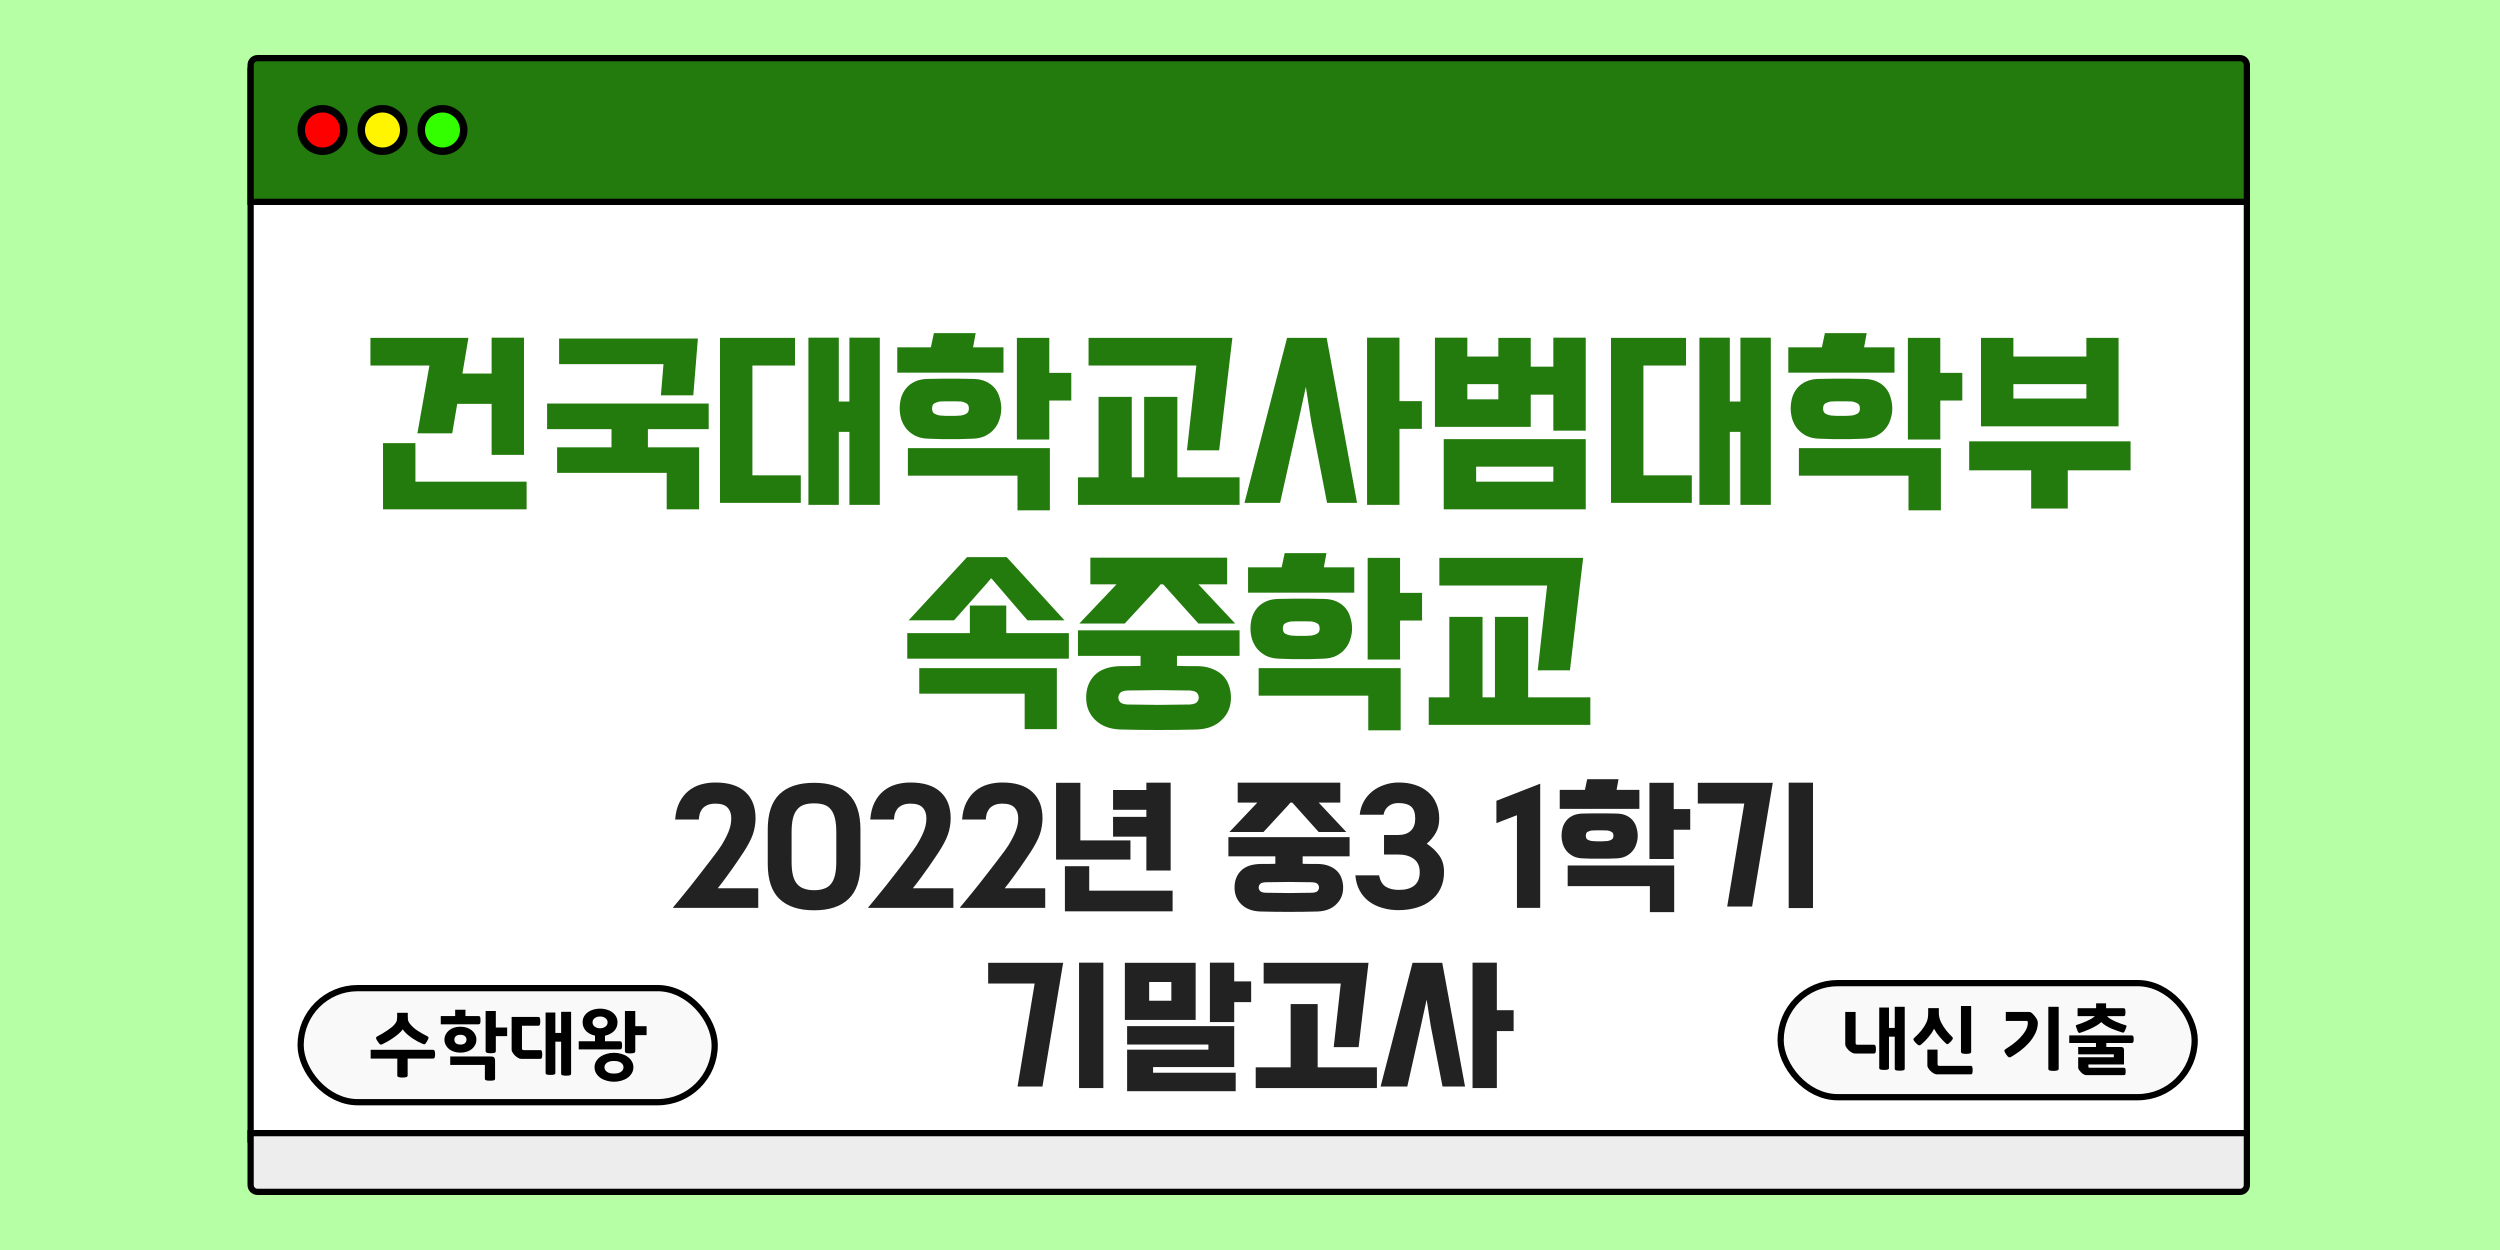 <svg width="1000" height="500" viewBox="0 0 1000 500" fill="none" xmlns="http://www.w3.org/2000/svg">
<rect width="1000" height="500" fill="#B6FFA4"/>
<rect x="100.25" y="28.25" width="798.5" height="427.5" fill="white" stroke="black" stroke-width="2.5"/>
<path d="M103 23.25H896C897.519 23.25 898.75 24.481 898.75 26V80.75H100.25V26C100.25 24.481 101.481 23.25 103 23.25Z" fill="#237A0D" stroke="black" stroke-width="2.5"/>
<rect x="120.25" y="395.25" width="165.625" height="45.625" rx="22.812" fill="#F9F9F9" stroke="black" stroke-width="2.5"/>
<path d="M148.169 135.16H187.369L184.969 149.4H196.649V135.08H209.609V181.96H196.649V161.56H182.889L180.889 173.32H166.969L171.769 146.2H148.169V135.16ZM166.169 192.68H210.649V203.72H153.209V177.24H166.169V192.68ZM266.68 203.72V189.16H222.84V178.92H244.6V171.64H218.84V161.4H283.48V171.64H259.16V178.92H279.64V203.72H266.68ZM264.36 158.12L265.4 145.64H223.64V135.4H279.16L277.32 158.12H264.36ZM335.521 160.6H339.761V135.08H351.921V201.96H339.761V172.76H335.521V201.96H323.361V135.08H335.521V160.6ZM320.321 201.16H288.001V135.16H318.001V146.2H300.961V190.12H320.321V201.16ZM371.393 175.48C369.366 175.427 367.633 175.053 366.193 174.36C364.753 173.613 363.553 172.68 362.592 171.56C361.686 170.44 360.993 169.16 360.513 167.72C360.086 166.28 359.873 164.84 359.873 163.4C359.873 161.96 360.059 160.547 360.433 159.16C360.859 157.72 361.526 156.44 362.433 155.32C363.339 154.2 364.539 153.293 366.033 152.6C367.526 151.907 369.366 151.56 371.553 151.56C373.526 151.507 375.153 151.48 376.433 151.48C377.766 151.48 379.019 151.48 380.193 151.48C381.366 151.48 382.593 151.48 383.873 151.48C385.153 151.48 386.806 151.507 388.833 151.56C391.019 151.56 392.859 151.907 394.353 152.6C395.846 153.293 397.046 154.2 397.953 155.32C398.859 156.44 399.499 157.72 399.873 159.16C400.299 160.547 400.513 161.96 400.513 163.4C400.513 164.84 400.273 166.28 399.793 167.72C399.366 169.16 398.672 170.44 397.712 171.56C396.806 172.68 395.606 173.613 394.113 174.36C392.673 175.053 390.966 175.427 388.993 175.48C386.966 175.533 385.286 175.587 383.953 175.64C382.619 175.64 381.366 175.64 380.193 175.64C379.019 175.64 377.766 175.64 376.433 175.64C375.099 175.587 373.419 175.533 371.393 175.48ZM406.993 190.28H363.153V179.24H419.953V204.12H406.993V190.28ZM428.513 160.2H419.713V175.8H406.753V135.16H419.713V149.16H428.513V160.2ZM401.392 149.08H358.913V138.92H372.353L373.553 133.24H390.273L389.233 138.92H401.392V149.08ZM384.433 166.2C385.179 166.093 385.873 165.853 386.513 165.48C387.206 165.107 387.553 164.413 387.553 163.4C387.553 162.333 387.206 161.64 386.513 161.32C385.873 160.947 385.179 160.707 384.433 160.6C383.366 160.547 382.513 160.52 381.873 160.52C381.286 160.52 380.726 160.52 380.193 160.52C379.659 160.52 379.073 160.52 378.432 160.52C377.846 160.52 377.019 160.547 375.953 160.6C375.206 160.707 374.486 160.947 373.793 161.32C373.153 161.64 372.833 162.333 372.833 163.4C372.833 164.413 373.153 165.107 373.793 165.48C374.486 165.853 375.206 166.093 375.953 166.2C377.019 166.253 377.846 166.307 378.432 166.36C379.073 166.36 379.659 166.36 380.193 166.36C380.726 166.36 381.286 166.36 381.873 166.36C382.513 166.307 383.366 166.253 384.433 166.2ZM495.824 201.96H431.184V190.92H439.424V158.76H452.704V190.92H457.664V158.76H470.944V190.92H495.824V201.96ZM435.424 135.16H492.944L487.664 180.12H474.784L478.544 146.2H435.424V135.16ZM542.825 201.16H530.825L524.505 168.68L522.345 154.76L519.305 168.68L512.025 201.16H497.785L514.825 135.16H530.665L542.825 201.16ZM568.745 171.56H559.785V201.96H546.825V135.08H559.785V160.44H568.745V171.56ZM586.936 135.08V142.6H599.336V135.16H612.296V146.68H621.336V135.08H634.296V172.28H621.336V157.88H612.296V170.76H573.976V135.08H586.936ZM634.296 203.72H577.496V175.64H634.296V203.72ZM590.456 186.68V192.68H621.336V186.68H590.456ZM586.936 159.72H599.336V153.64H586.936V159.72ZM691.928 160.6H696.168V135.08H708.328V201.96H696.168V172.76H691.928V201.96H679.768V135.08H691.928V160.6ZM676.728 201.16H644.408V135.16H674.408V146.2H657.368V190.12H676.728V201.16ZM727.799 175.48C725.772 175.427 724.039 175.053 722.599 174.36C721.159 173.613 719.959 172.68 718.999 171.56C718.092 170.44 717.399 169.16 716.919 167.72C716.492 166.28 716.279 164.84 716.279 163.4C716.279 161.96 716.465 160.547 716.839 159.16C717.265 157.72 717.932 156.44 718.839 155.32C719.745 154.2 720.945 153.293 722.439 152.6C723.932 151.907 725.772 151.56 727.959 151.56C729.932 151.507 731.559 151.48 732.839 151.48C734.172 151.48 735.425 151.48 736.599 151.48C737.772 151.48 738.999 151.48 740.279 151.48C741.559 151.48 743.212 151.507 745.239 151.56C747.425 151.56 749.265 151.907 750.759 152.6C752.252 153.293 753.452 154.2 754.359 155.32C755.265 156.44 755.905 157.72 756.279 159.16C756.705 160.547 756.919 161.96 756.919 163.4C756.919 164.84 756.679 166.28 756.199 167.72C755.772 169.16 755.079 170.44 754.119 171.56C753.212 172.68 752.012 173.613 750.519 174.36C749.079 175.053 747.372 175.427 745.399 175.48C743.372 175.533 741.692 175.587 740.359 175.64C739.025 175.64 737.772 175.64 736.599 175.64C735.425 175.64 734.172 175.64 732.839 175.64C731.505 175.587 729.825 175.533 727.799 175.48ZM763.399 190.28H719.559V179.24H776.359V204.12H763.399V190.28ZM784.919 160.2H776.119V175.8H763.159V135.16H776.119V149.16H784.919V160.2ZM757.799 149.08H715.319V138.92H728.759L729.959 133.24H746.679L745.639 138.92H757.799V149.08ZM740.839 166.2C741.585 166.093 742.279 165.853 742.919 165.48C743.612 165.107 743.959 164.413 743.959 163.4C743.959 162.333 743.612 161.64 742.919 161.32C742.279 160.947 741.585 160.707 740.839 160.6C739.772 160.547 738.919 160.52 738.279 160.52C737.692 160.52 737.132 160.52 736.599 160.52C736.065 160.52 735.479 160.52 734.839 160.52C734.252 160.52 733.425 160.547 732.359 160.6C731.612 160.707 730.892 160.947 730.199 161.32C729.559 161.64 729.239 162.333 729.239 163.4C729.239 164.413 729.559 165.107 730.199 165.48C730.892 165.853 731.612 166.093 732.359 166.2C733.425 166.253 734.252 166.307 734.839 166.36C735.479 166.36 736.065 166.36 736.599 166.36C737.132 166.36 737.692 166.36 738.279 166.36C738.919 166.307 739.772 166.253 740.839 166.2ZM827.11 203.4H812.47V188.12H787.67V176.52H852.23V188.12H827.11V203.4ZM792.39 170.52V135.16H805.35V142.6H834.55V135.16H847.43V170.52H792.39ZM805.35 159.4H834.55V153.64H805.35V159.4ZM402.503 242.2V253.24H427.543V263.48H362.903V253.24H387.943V242.2H402.503ZM409.863 277.48H367.703V267.24H422.743V291.64H409.863V277.48ZM425.783 248.12H410.983L396.743 231.56L396.423 231.32L394.903 233.16L381.622 248.12H363.463L386.823 222.84H402.663L425.783 248.12ZM448.144 291.8C443.877 291.64 440.517 290.36 438.064 287.96C435.664 285.613 434.464 282.653 434.464 279.08C434.464 275.4 435.584 272.413 437.824 270.12C440.117 267.773 443.61 266.547 448.304 266.44C449.637 266.44 450.944 266.44 452.224 266.44C453.557 266.387 454.89 266.36 456.224 266.36V262.36H431.184V252.12H495.824V262.36H470.784V266.36C472.064 266.36 473.344 266.387 474.624 266.44C475.904 266.44 477.21 266.44 478.544 266.44C480.837 266.44 482.837 266.76 484.544 267.4C486.304 268.04 487.77 268.92 488.944 270.04C490.117 271.16 490.97 272.493 491.504 274.04C492.09 275.587 492.384 277.267 492.384 279.08C492.384 282.653 491.157 285.613 488.704 287.96C486.304 290.36 482.97 291.64 478.704 291.8C468.517 292.067 458.33 292.067 448.144 291.8ZM479.344 233.72L494.064 249.4H479.344L465.264 233.72H464.224L463.184 235L449.904 249.4H431.744L446.624 233.72H436.144V223.08H490.864V233.72H479.344ZM475.904 281.8C477.45 281.693 478.437 281.347 478.864 280.76C479.29 280.227 479.504 279.667 479.504 279.08C479.504 278.387 479.29 277.773 478.864 277.24C478.437 276.653 477.45 276.307 475.904 276.2C473.61 276.147 471.45 276.12 469.424 276.12C467.397 276.067 465.397 276.04 463.424 276.04C461.45 276.04 459.45 276.067 457.424 276.12C455.397 276.12 453.237 276.147 450.944 276.2C449.397 276.307 448.41 276.653 447.984 277.24C447.557 277.773 447.344 278.387 447.344 279.08C447.344 279.667 447.557 280.227 447.984 280.76C448.41 281.347 449.397 281.693 450.944 281.8C453.237 281.853 455.397 281.88 457.424 281.88C459.45 281.933 461.45 281.96 463.424 281.96C465.397 281.96 467.397 281.933 469.424 281.88C471.45 281.88 473.61 281.853 475.904 281.8ZM511.705 263.48C509.678 263.427 507.945 263.053 506.505 262.36C505.065 261.613 503.865 260.68 502.905 259.56C501.998 258.44 501.305 257.16 500.825 255.72C500.398 254.28 500.185 252.84 500.185 251.4C500.185 249.96 500.372 248.547 500.745 247.16C501.172 245.72 501.838 244.44 502.745 243.32C503.652 242.2 504.852 241.293 506.345 240.6C507.838 239.907 509.678 239.56 511.865 239.56C513.838 239.507 515.465 239.48 516.745 239.48C518.078 239.48 519.332 239.48 520.505 239.48C521.678 239.48 522.905 239.48 524.185 239.48C525.465 239.48 527.118 239.507 529.145 239.56C531.332 239.56 533.172 239.907 534.665 240.6C536.158 241.293 537.358 242.2 538.265 243.32C539.172 244.44 539.812 245.72 540.185 247.16C540.612 248.547 540.825 249.96 540.825 251.4C540.825 252.84 540.585 254.28 540.105 255.72C539.678 257.16 538.985 258.44 538.025 259.56C537.118 260.68 535.918 261.613 534.425 262.36C532.985 263.053 531.278 263.427 529.305 263.48C527.278 263.533 525.598 263.587 524.265 263.64C522.932 263.64 521.678 263.64 520.505 263.64C519.332 263.64 518.078 263.64 516.745 263.64C515.412 263.587 513.732 263.533 511.705 263.48ZM547.305 278.28H503.465V267.24H560.265V292.12H547.305V278.28ZM568.825 248.2H560.025V263.8H547.065V223.16H560.025V237.16H568.825V248.2ZM541.705 237.08H499.225V226.92H512.665L513.865 221.24H530.585L529.545 226.92H541.705V237.08ZM524.745 254.2C525.492 254.093 526.185 253.853 526.825 253.48C527.518 253.107 527.865 252.413 527.865 251.4C527.865 250.333 527.518 249.64 526.825 249.32C526.185 248.947 525.492 248.707 524.745 248.6C523.678 248.547 522.825 248.52 522.185 248.52C521.598 248.52 521.038 248.52 520.505 248.52C519.972 248.52 519.385 248.52 518.745 248.52C518.158 248.52 517.332 248.547 516.265 248.6C515.518 248.707 514.798 248.947 514.105 249.32C513.465 249.64 513.145 250.333 513.145 251.4C513.145 252.413 513.465 253.107 514.105 253.48C514.798 253.853 515.518 254.093 516.265 254.2C517.332 254.253 518.158 254.307 518.745 254.36C519.385 254.36 519.972 254.36 520.505 254.36C521.038 254.36 521.598 254.36 522.185 254.36C522.825 254.307 523.678 254.253 524.745 254.2ZM636.136 289.96H571.496V278.92H579.736V246.76H593.016V278.92H597.976V246.76H611.256V278.92H636.136V289.96ZM575.736 223.16H633.256L627.976 268.12H615.096L618.856 234.2H575.736V223.16Z" fill="#237A0D"/>
<path d="M269.22 362.98C270.06 361.98 271.1 360.72 272.34 359.2C273.58 357.72 274.88 356.12 276.24 354.4C277.6 352.68 278.96 350.94 280.32 349.18C281.72 347.38 283 345.72 284.16 344.2C285.32 342.68 286.3 341.38 287.1 340.3C287.9 339.18 288.42 338.42 288.66 338.02C289.5 336.62 290.16 335.42 290.64 334.42C291.16 333.38 291.54 332.46 291.78 331.66C292.06 330.86 292.24 330.14 292.32 329.5C292.44 328.82 292.5 328.12 292.5 327.4C292.54 325.6 292.06 324.16 291.06 323.08C290.1 322 288.48 321.46 286.2 321.46C284.92 321.46 283.86 321.64 283.02 322C282.18 322.36 281.5 322.84 280.98 323.44C280.5 324.04 280.14 324.72 279.9 325.48C279.7 326.24 279.58 327.02 279.54 327.82H270.06C270.26 325.1 270.84 322.8 271.8 320.92C272.76 319.04 273.96 317.52 275.4 316.36C276.88 315.16 278.54 314.3 280.38 313.78C282.22 313.26 284.14 313 286.14 313C291.42 313 295.42 314.26 298.14 316.78C300.86 319.26 302.22 322.78 302.22 327.34C302.22 328.5 302.12 329.6 301.92 330.64C301.76 331.68 301.5 332.72 301.14 333.76C300.78 334.8 300.3 335.88 299.7 337C299.14 338.08 298.44 339.28 297.6 340.6C297.24 341.12 296.68 341.96 295.92 343.12C295.2 344.24 294.34 345.5 293.34 346.9C292.38 348.26 291.34 349.7 290.22 351.22C289.14 352.7 288.1 354.06 287.1 355.3H303.3V363.16H269.28L269.22 362.98ZM307.098 331.84C307.098 325.44 308.658 320.72 311.778 317.68C314.938 314.64 319.558 313.12 325.638 313.12C331.678 313.12 336.278 314.64 339.438 317.68C342.598 320.72 344.178 325.44 344.178 331.84V345.52C344.178 351.88 342.598 356.56 339.438 359.56C336.318 362.6 331.718 364.12 325.638 364.12C319.558 364.12 314.938 362.6 311.778 359.56C308.658 356.56 307.098 351.88 307.098 345.52V331.84ZM316.638 344.62C316.638 346.82 316.818 348.66 317.178 350.14C317.538 351.58 318.098 352.74 318.858 353.62C319.618 354.5 320.558 355.12 321.678 355.48C322.798 355.88 324.118 356.08 325.638 356.08C327.158 356.08 328.478 355.88 329.598 355.48C330.718 355.12 331.638 354.5 332.358 353.62C333.078 352.74 333.618 351.58 333.978 350.14C334.338 348.66 334.518 346.82 334.518 344.62V332.86C334.518 330.66 334.338 328.82 333.978 327.34C333.618 325.86 333.078 324.68 332.358 323.8C331.638 322.88 330.718 322.24 329.598 321.88C328.478 321.52 327.158 321.34 325.638 321.34C324.118 321.34 322.798 321.52 321.678 321.88C320.558 322.24 319.618 322.88 318.858 323.8C318.098 324.68 317.538 325.86 317.178 327.34C316.818 328.82 316.638 330.66 316.638 332.86V344.62ZM347.267 362.98C348.107 361.98 349.147 360.72 350.387 359.2C351.627 357.72 352.927 356.12 354.287 354.4C355.647 352.68 357.007 350.94 358.367 349.18C359.767 347.38 361.047 345.72 362.207 344.2C363.367 342.68 364.347 341.38 365.147 340.3C365.947 339.18 366.467 338.42 366.707 338.02C367.547 336.62 368.207 335.42 368.687 334.42C369.207 333.38 369.587 332.46 369.827 331.66C370.107 330.86 370.287 330.14 370.367 329.5C370.487 328.82 370.547 328.12 370.547 327.4C370.587 325.6 370.107 324.16 369.107 323.08C368.147 322 366.527 321.46 364.247 321.46C362.967 321.46 361.907 321.64 361.067 322C360.227 322.36 359.547 322.84 359.027 323.44C358.547 324.04 358.187 324.72 357.947 325.48C357.747 326.24 357.627 327.02 357.587 327.82H348.107C348.307 325.1 348.887 322.8 349.847 320.92C350.807 319.04 352.007 317.52 353.447 316.36C354.927 315.16 356.587 314.3 358.427 313.78C360.267 313.26 362.187 313 364.187 313C369.467 313 373.467 314.26 376.187 316.78C378.907 319.26 380.267 322.78 380.267 327.34C380.267 328.5 380.167 329.6 379.967 330.64C379.807 331.68 379.547 332.72 379.187 333.76C378.827 334.8 378.347 335.88 377.747 337C377.187 338.08 376.487 339.28 375.647 340.6C375.287 341.12 374.727 341.96 373.967 343.12C373.247 344.24 372.387 345.5 371.387 346.9C370.427 348.26 369.387 349.7 368.267 351.22C367.187 352.7 366.147 354.06 365.147 355.3H381.347V363.16H347.327L347.267 362.98ZM384.005 362.98C384.845 361.98 385.885 360.72 387.125 359.2C388.365 357.72 389.665 356.12 391.025 354.4C392.385 352.68 393.745 350.94 395.105 349.18C396.505 347.38 397.785 345.72 398.945 344.2C400.105 342.68 401.085 341.38 401.885 340.3C402.685 339.18 403.205 338.42 403.445 338.02C404.285 336.62 404.945 335.42 405.425 334.42C405.945 333.38 406.325 332.46 406.565 331.66C406.845 330.86 407.025 330.14 407.105 329.5C407.225 328.82 407.285 328.12 407.285 327.4C407.325 325.6 406.845 324.16 405.845 323.08C404.885 322 403.265 321.46 400.985 321.46C399.705 321.46 398.645 321.64 397.805 322C396.965 322.36 396.285 322.84 395.765 323.44C395.285 324.04 394.925 324.72 394.685 325.48C394.485 326.24 394.365 327.02 394.325 327.82H384.845C385.045 325.1 385.625 322.8 386.585 320.92C387.545 319.04 388.745 317.52 390.185 316.36C391.665 315.16 393.325 314.3 395.165 313.78C397.005 313.26 398.925 313 400.925 313C406.205 313 410.205 314.26 412.925 316.78C415.645 319.26 417.005 322.78 417.005 327.34C417.005 328.5 416.905 329.6 416.705 330.64C416.545 331.68 416.285 332.72 415.925 333.76C415.565 334.8 415.085 335.88 414.485 337C413.925 338.08 413.225 339.28 412.385 340.6C412.025 341.12 411.465 341.96 410.705 343.12C409.985 344.24 409.125 345.5 408.125 346.9C407.165 348.26 406.125 349.7 405.005 351.22C403.925 352.7 402.885 354.06 401.885 355.3H418.085V363.16H384.065L384.005 362.98ZM445.223 316H458.543V313.06H468.263V348.22H458.543V334.66H445.223V326.74H458.543V323.92H445.223V316ZM452.183 343.84H422.423V313.12H432.143V336.16H452.183V343.84ZM435.683 356.26H469.043V364.54H425.963V346.48H435.683V356.26ZM504.079 364.6C500.879 364.48 498.359 363.52 496.519 361.72C494.719 359.96 493.819 357.74 493.819 355.06C493.819 352.3 494.659 350.06 496.339 348.34C498.059 346.58 500.679 345.66 504.199 345.58C505.199 345.58 506.179 345.58 507.139 345.58C508.139 345.54 509.139 345.52 510.139 345.52V342.52H491.359V334.84H539.839V342.52H521.059V345.52C522.019 345.52 522.979 345.54 523.939 345.58C524.899 345.58 525.879 345.58 526.879 345.58C528.599 345.58 530.099 345.82 531.379 346.3C532.699 346.78 533.799 347.44 534.679 348.28C535.559 349.12 536.199 350.12 536.599 351.28C537.039 352.44 537.259 353.7 537.259 355.06C537.259 357.74 536.339 359.96 534.499 361.72C532.699 363.52 530.199 364.48 526.999 364.6C519.359 364.8 511.719 364.8 504.079 364.6ZM527.479 321.04L538.519 332.8H527.479L516.919 321.04H516.139L515.359 322L505.399 332.8H491.779L502.939 321.04H495.079V313.06H536.119V321.04H527.479ZM524.899 357.1C526.059 357.02 526.799 356.76 527.119 356.32C527.439 355.92 527.599 355.5 527.599 355.06C527.599 354.54 527.439 354.08 527.119 353.68C526.799 353.24 526.059 352.98 524.899 352.9C523.179 352.86 521.559 352.84 520.039 352.84C518.519 352.8 517.019 352.78 515.539 352.78C514.059 352.78 512.559 352.8 511.039 352.84C509.519 352.84 507.899 352.86 506.179 352.9C505.019 352.98 504.279 353.24 503.959 353.68C503.639 354.08 503.479 354.54 503.479 355.06C503.479 355.5 503.639 355.92 503.959 356.32C504.279 356.76 505.019 357.02 506.179 357.1C507.899 357.14 509.519 357.16 511.039 357.16C512.559 357.2 514.059 357.22 515.539 357.22C517.019 357.22 518.519 357.2 520.039 357.16C521.559 357.16 523.179 357.14 524.899 357.1ZM543.889 325.9C544.089 323.94 544.629 322.18 545.509 320.62C546.389 319.02 547.529 317.66 548.929 316.54C550.329 315.42 551.929 314.56 553.729 313.96C555.529 313.32 557.449 313 559.489 313C561.889 313 564.069 313.32 566.029 313.96C568.029 314.6 569.749 315.54 571.189 316.78C572.629 318.02 573.729 319.54 574.489 321.34C575.289 323.1 575.689 325.14 575.689 327.46C575.689 329.7 575.229 331.6 574.309 333.16C573.429 334.72 572.229 336.16 570.709 337.48C572.789 338.84 574.469 340.44 575.749 342.28C577.029 344.08 577.649 346.3 577.609 348.94C577.609 351.34 577.149 353.48 576.229 355.36C575.349 357.24 574.089 358.82 572.449 360.1C570.849 361.42 568.929 362.4 566.689 363.04C564.489 363.72 562.049 364.06 559.369 364.06C557.089 364.06 554.949 363.76 552.949 363.16C550.949 362.6 549.169 361.74 547.609 360.58C546.089 359.46 544.849 358.02 543.889 356.26C542.929 354.54 542.349 352.5 542.149 350.14H551.629C552.069 352.34 552.969 353.86 554.329 354.7C555.689 355.54 557.449 355.96 559.609 355.96C562.249 355.96 564.289 355.38 565.729 354.22C567.169 353.02 567.889 351.24 567.889 348.88C567.889 346.48 567.089 344.7 565.489 343.54C563.929 342.38 561.829 341.8 559.189 341.8H553.609V334H559.189C561.429 334 563.129 333.44 564.289 332.32C565.489 331.2 566.089 329.58 566.089 327.46C566.089 325.22 565.569 323.64 564.529 322.72C563.489 321.76 561.849 321.26 559.609 321.22C557.889 321.18 556.489 321.6 555.409 322.48C554.329 323.32 553.669 324.46 553.429 325.9H543.889ZM606.782 363.16V326.08L598.562 329.26V320.32L616.082 313.48V363.16H606.782ZM633.253 343.36C631.733 343.32 630.433 343.04 629.353 342.52C628.273 341.96 627.373 341.26 626.653 340.42C625.973 339.58 625.453 338.62 625.093 337.54C624.773 336.46 624.613 335.38 624.613 334.3C624.613 333.22 624.753 332.16 625.033 331.12C625.353 330.04 625.853 329.08 626.533 328.24C627.213 327.4 628.113 326.72 629.233 326.2C630.353 325.68 631.733 325.42 633.373 325.42C634.853 325.38 636.073 325.36 637.033 325.36C638.033 325.36 638.973 325.36 639.853 325.36C640.733 325.36 641.653 325.36 642.613 325.36C643.573 325.36 644.813 325.38 646.333 325.42C647.973 325.42 649.353 325.68 650.473 326.2C651.593 326.72 652.493 327.4 653.173 328.24C653.853 329.08 654.333 330.04 654.613 331.12C654.933 332.16 655.093 333.22 655.093 334.3C655.093 335.38 654.913 336.46 654.553 337.54C654.233 338.62 653.713 339.58 652.993 340.42C652.313 341.26 651.413 341.96 650.293 342.52C649.213 343.04 647.933 343.32 646.453 343.36C644.933 343.4 643.673 343.44 642.673 343.48C641.673 343.48 640.733 343.48 639.853 343.48C638.973 343.48 638.033 343.48 637.033 343.48C636.033 343.44 634.773 343.4 633.253 343.36ZM659.953 354.46H627.073V346.18H669.673V364.84H659.953V354.46ZM676.093 331.9H669.493V343.6H659.773V313.12H669.493V323.62H676.093V331.9ZM655.753 323.56H623.893V315.94H633.973L634.873 311.68H647.413L646.633 315.94H655.753V323.56ZM643.033 336.4C643.593 336.32 644.113 336.14 644.593 335.86C645.113 335.58 645.373 335.06 645.373 334.3C645.373 333.5 645.113 332.98 644.593 332.74C644.113 332.46 643.593 332.28 643.033 332.2C642.233 332.16 641.593 332.14 641.113 332.14C640.673 332.14 640.253 332.14 639.853 332.14C639.453 332.14 639.013 332.14 638.533 332.14C638.093 332.14 637.473 332.16 636.673 332.2C636.113 332.28 635.573 332.46 635.053 332.74C634.573 332.98 634.333 333.5 634.333 334.3C634.333 335.06 634.573 335.58 635.053 335.86C635.573 336.14 636.113 336.32 636.673 336.4C637.473 336.44 638.093 336.48 638.533 336.52C639.013 336.52 639.453 336.52 639.853 336.52C640.253 336.52 640.673 336.52 641.113 336.52C641.593 336.48 642.233 336.44 643.033 336.4ZM679.117 313.12H709.117L700.837 362.62H690.877L697.717 321.4H679.117V313.12ZM725.197 363.22H715.477V313.06H725.197V363.22ZM395.259 385.12H425.259L416.979 434.62H407.019L413.859 393.4H395.259V385.12ZM441.339 435.22H431.619V385.06H441.339V435.22ZM494.283 429.1V436.48H450.843V419.86H483.363V417.82H450.843V410.44H493.683V426.82H461.223V429.1H494.283ZM478.263 385.12V407.98H449.943V385.12H478.263ZM500.463 400.84H493.683V408.82H483.963V385.06H493.683V392.56H500.463V400.84ZM468.543 400.3V392.8H459.663V400.3H468.543ZM505.466 385.12H547.406L543.446 418.84H533.486L536.306 393.4H505.466V385.12ZM550.766 435.22H502.286V426.94H516.266V401.62H527.066V426.94H550.766V435.22ZM586.017 434.62H577.017L572.277 410.26L570.657 399.82L568.377 410.26L562.917 434.62H552.237L565.017 385.12H576.897L586.017 434.62ZM605.457 412.42H598.737V435.22H589.017V385.06H598.737V404.08H605.457V412.42Z" fill="#222222"/>
<path d="M173.109 419.92C173.509 419.92 173.759 420.07 173.859 420.37C173.979 420.67 174.039 421.11 174.039 421.69C174.039 422.27 173.979 422.71 173.859 423.01C173.759 423.29 173.509 423.43 173.109 423.43H163.059V430.15C163.059 430.49 162.879 430.72 162.519 430.84C162.159 430.96 161.639 431.02 160.959 431.02C160.319 431.02 159.819 430.96 159.459 430.84C159.099 430.74 158.919 430.52 158.919 430.18V423.43H148.269V419.92H173.109ZM169.209 417.61C168.509 417.31 167.769 416.96 166.989 416.56C166.229 416.14 165.479 415.68 164.739 415.18C164.019 414.66 163.339 414.12 162.699 413.56C162.059 412.98 161.529 412.38 161.109 411.76C160.629 412.38 160.029 413 159.309 413.62C158.609 414.22 157.869 414.78 157.089 415.3C156.329 415.82 155.569 416.29 154.809 416.71C154.069 417.13 153.419 417.47 152.859 417.73C152.519 417.89 152.229 417.88 151.989 417.7C151.749 417.52 151.459 417.17 151.119 416.65C150.719 416.07 150.489 415.63 150.429 415.33C150.389 415.01 150.539 414.76 150.879 414.58C151.559 414.2 152.239 413.82 152.919 413.44C153.599 413.04 154.249 412.63 154.869 412.21C155.509 411.79 156.099 411.36 156.639 410.92C157.179 410.48 157.639 410.02 158.019 409.54C158.439 409.02 158.679 408.54 158.739 408.1C158.819 407.66 158.859 407.19 158.859 406.69V405.13H163.119V406.6C163.119 406.98 163.139 407.41 163.179 407.89C163.239 408.37 163.469 408.87 163.869 409.39C164.689 410.47 165.719 411.42 166.959 412.24C168.199 413.04 169.529 413.8 170.949 414.52C171.309 414.7 171.459 414.93 171.399 415.21C171.359 415.47 171.169 415.89 170.829 416.47C170.529 416.99 170.279 417.35 170.079 417.55C169.899 417.75 169.609 417.77 169.209 417.61ZM177.779 415.87C177.779 415.13 177.939 414.45 178.259 413.83C178.579 413.19 179.019 412.64 179.579 412.18C180.139 411.7 180.809 411.33 181.589 411.07C182.369 410.81 183.229 410.68 184.169 410.68C185.089 410.68 185.939 410.81 186.719 411.07C187.519 411.33 188.199 411.7 188.759 412.18C189.319 412.64 189.759 413.19 190.079 413.83C190.399 414.45 190.559 415.13 190.559 415.87C190.559 416.61 190.399 417.3 190.079 417.94C189.759 418.56 189.319 419.11 188.759 419.59C188.199 420.05 187.519 420.41 186.719 420.67C185.939 420.93 185.089 421.06 184.169 421.06C183.229 421.06 182.369 420.93 181.589 420.67C180.809 420.41 180.139 420.05 179.579 419.59C179.019 419.11 178.579 418.56 178.259 417.94C177.939 417.3 177.779 416.61 177.779 415.87ZM194.249 404.41H198.329V411.01H202.859V414.46H198.329V420.4C198.329 420.8 198.129 421.05 197.729 421.15C197.329 421.25 196.849 421.3 196.289 421.3C195.649 421.3 195.149 421.24 194.789 421.12C194.429 420.98 194.249 420.74 194.249 420.4V404.41ZM193.949 425.98H180.089V422.59H196.469C196.989 422.59 197.379 422.72 197.639 422.98C197.899 423.22 198.029 423.66 198.029 424.3V431.44C198.029 431.84 197.829 432.08 197.429 432.16C197.029 432.24 196.549 432.28 195.989 432.28C195.349 432.28 194.849 432.23 194.489 432.13C194.129 432.03 193.949 431.8 193.949 431.44V425.98ZM191.399 406.42C191.739 406.42 191.959 406.55 192.059 406.81C192.159 407.07 192.209 407.48 192.209 408.04C192.209 408.62 192.159 409.05 192.059 409.33C191.959 409.59 191.739 409.72 191.399 409.72H176.309V406.42H182.069V403.9H186.179V406.42H191.399ZM186.599 415.84C186.599 415.28 186.389 414.82 185.969 414.46C185.569 414.1 184.969 413.92 184.169 413.92C183.369 413.92 182.759 414.1 182.339 414.46C181.939 414.82 181.739 415.28 181.739 415.84C181.739 416.42 181.939 416.9 182.339 417.28C182.759 417.64 183.369 417.82 184.169 417.82C184.969 417.82 185.569 417.64 185.969 417.28C186.389 416.9 186.599 416.42 186.599 415.84ZM228.44 429.46C228.44 429.8 228.26 430.02 227.9 430.12C227.56 430.22 227.07 430.27 226.43 430.27C225.81 430.27 225.32 430.22 224.96 430.12C224.62 430.02 224.45 429.8 224.45 429.46V416.68H222.14V429.19C222.14 429.51 221.97 429.72 221.63 429.82C221.31 429.92 220.83 429.97 220.19 429.97C219.57 429.97 219.09 429.92 218.75 429.82C218.41 429.72 218.24 429.51 218.24 429.19V405.01H222.14V413.17H224.45V404.71H228.44V429.46ZM208.79 410.29V419.35C208.79 419.81 209.01 420.04 209.45 420.04H216.08C216.42 420.04 216.64 420.19 216.74 420.49C216.84 420.79 216.89 421.22 216.89 421.78C216.89 422.36 216.84 422.8 216.74 423.1C216.64 423.4 216.42 423.55 216.08 423.55H208.46C208.06 423.55 207.62 423.4 207.14 423.1C206.66 422.8 206.25 422.48 205.91 422.14C205.59 421.8 205.3 421.43 205.04 421.03C204.78 420.61 204.65 420.25 204.65 419.95V406.78H215.3C215.64 406.78 215.86 406.93 215.96 407.23C216.06 407.53 216.11 407.96 216.11 408.52C216.11 409.1 216.06 409.54 215.96 409.84C215.86 410.14 215.64 410.29 215.3 410.29H208.79ZM231.491 419.77V416.5H238.001V414.25C237.321 414.11 236.681 413.89 236.081 413.59C235.481 413.29 234.951 412.92 234.491 412.48C234.051 412.02 233.701 411.5 233.441 410.92C233.181 410.32 233.051 409.66 233.051 408.94C233.051 408.04 233.241 407.25 233.621 406.57C234.021 405.89 234.541 405.32 235.181 404.86C235.841 404.38 236.591 404.03 237.431 403.81C238.271 403.57 239.141 403.45 240.041 403.45C240.941 403.45 241.801 403.57 242.621 403.81C243.461 404.03 244.201 404.38 244.841 404.86C245.501 405.32 246.021 405.89 246.401 406.57C246.801 407.25 247.001 408.04 247.001 408.94C247.001 409.68 246.871 410.35 246.611 410.95C246.351 411.53 245.991 412.05 245.531 412.51C245.071 412.95 244.531 413.32 243.911 413.62C243.311 413.92 242.671 414.14 241.991 414.28V416.5H247.901C248.301 416.5 248.551 416.63 248.651 416.89C248.771 417.15 248.831 417.57 248.831 418.15C248.831 418.73 248.771 419.15 248.651 419.41C248.551 419.65 248.301 419.77 247.901 419.77H231.491ZM253.361 426.91C253.361 427.81 253.141 428.61 252.701 429.31C252.281 430.03 251.711 430.64 250.991 431.14C250.291 431.64 249.471 432.02 248.531 432.28C247.591 432.56 246.611 432.7 245.591 432.7C244.571 432.7 243.591 432.56 242.651 432.28C241.711 432.02 240.881 431.64 240.161 431.14C239.461 430.64 238.891 430.03 238.451 429.31C238.031 428.61 237.821 427.81 237.821 426.91C237.821 426.01 238.031 425.21 238.451 424.51C238.891 423.79 239.461 423.18 240.161 422.68C240.881 422.18 241.711 421.8 242.651 421.54C243.591 421.26 244.571 421.12 245.591 421.12C246.611 421.12 247.591 421.26 248.531 421.54C249.471 421.8 250.291 422.18 250.991 422.68C251.711 423.18 252.281 423.79 252.701 424.51C253.141 425.21 253.361 426.01 253.361 426.91ZM249.971 404.41H254.111V410.47H258.641V414.04H254.111V420.49C254.111 420.83 253.931 421.06 253.571 421.18C253.211 421.3 252.691 421.36 252.011 421.36C251.371 421.36 250.871 421.31 250.511 421.21C250.151 421.09 249.971 420.86 249.971 420.52V404.41ZM249.401 426.91C249.401 426.21 249.091 425.62 248.471 425.14C247.851 424.64 246.891 424.39 245.591 424.39C244.291 424.39 243.331 424.64 242.711 425.14C242.091 425.62 241.781 426.21 241.781 426.91C241.781 427.61 242.091 428.2 242.711 428.68C243.331 429.18 244.291 429.43 245.591 429.43C246.891 429.43 247.851 429.18 248.471 428.68C249.091 428.2 249.401 427.61 249.401 426.91ZM240.011 411.31C240.871 411.31 241.591 411.09 242.171 410.65C242.751 410.21 243.041 409.64 243.041 408.94C243.041 408.24 242.751 407.68 242.171 407.26C241.611 406.82 240.911 406.6 240.071 406.6C239.191 406.6 238.461 406.82 237.881 407.26C237.301 407.68 237.011 408.24 237.011 408.94C237.011 409.64 237.301 410.21 237.881 410.65C238.461 411.09 239.171 411.31 240.011 411.31Z" fill="black"/>
<circle cx="129" cy="52" r="8.5" fill="#FF0000" stroke="black" stroke-width="3"/>
<circle cx="153" cy="52" r="8.5" fill="#FFF500" stroke="black" stroke-width="3"/>
<circle cx="177" cy="52" r="8.5" fill="#33FF00" stroke="black" stroke-width="3"/>
<path d="M100.25 453.25H898.75V474C898.75 475.519 897.519 476.75 896 476.75H103C101.481 476.75 100.25 475.519 100.25 474V453.25Z" fill="#EDEDED" stroke="black" stroke-width="2.5"/>
<rect x="712.25" y="393.25" width="165.625" height="45.625" rx="22.812" fill="#F9F9F9" stroke="black" stroke-width="2.5"/>
<path d="M761.892 427.46C761.892 427.8 761.712 428.02 761.352 428.12C761.012 428.22 760.522 428.27 759.882 428.27C759.262 428.27 758.772 428.22 758.412 428.12C758.072 428.02 757.902 427.8 757.902 427.46V414.68H755.592V427.19C755.592 427.51 755.422 427.72 755.082 427.82C754.762 427.92 754.282 427.97 753.642 427.97C753.022 427.97 752.542 427.92 752.202 427.82C751.862 427.72 751.692 427.51 751.692 427.19V403.01H755.592V411.17H757.902V402.71H761.892V427.46ZM749.562 417.89C749.902 417.89 750.122 418.05 750.222 418.37C750.322 418.67 750.372 419.1 750.372 419.66C750.372 420.24 750.322 420.68 750.222 420.98C750.122 421.26 749.902 421.4 749.562 421.4H741.912C741.512 421.4 741.072 421.25 740.592 420.95C740.112 420.65 739.702 420.33 739.362 419.99C739.042 419.65 738.752 419.28 738.492 418.88C738.232 418.46 738.102 418.1 738.102 417.8V404.78H742.242V417.2C742.242 417.66 742.462 417.89 742.902 417.89H749.562ZM788.283 426.35C788.623 426.35 788.833 426.5 788.913 426.8C789.013 427.12 789.063 427.54 789.063 428.06C789.063 428.62 789.013 429.04 788.913 429.32C788.833 429.6 788.623 429.74 788.283 429.74H774.693C774.293 429.74 773.853 429.59 773.373 429.29C772.913 429.01 772.523 428.7 772.203 428.36C771.863 428.04 771.563 427.67 771.303 427.25C771.063 426.85 770.943 426.51 770.943 426.23V419.84H775.023V425.69C775.023 426.13 775.253 426.35 775.713 426.35H788.283ZM788.463 420.65C788.463 421.05 788.263 421.3 787.863 421.4C787.463 421.5 786.983 421.55 786.423 421.55C785.783 421.55 785.283 421.49 784.923 421.37C784.563 421.23 784.383 420.99 784.383 420.65V402.41H788.463V420.65ZM778.383 417.38C777.983 417.02 777.573 416.62 777.153 416.18C776.733 415.74 776.313 415.27 775.893 414.77C775.473 414.27 775.063 413.75 774.663 413.21C774.283 412.65 773.933 412.08 773.613 411.5C773.293 412.16 772.923 412.79 772.503 413.39C772.083 413.99 771.643 414.56 771.183 415.1C770.723 415.64 770.253 416.14 769.773 416.6C769.293 417.06 768.833 417.48 768.393 417.86C768.093 418.12 767.773 418.19 767.433 418.07C767.113 417.93 766.733 417.62 766.293 417.14C765.893 416.74 765.613 416.38 765.453 416.06C765.313 415.74 765.383 415.45 765.663 415.19C766.683 414.29 767.623 413.32 768.483 412.28C769.343 411.22 770.033 410.13 770.553 409.01C770.833 408.43 771.023 407.83 771.123 407.21C771.223 406.57 771.273 405.91 771.273 405.23V403.25H775.533V405.23C775.533 406.55 775.873 407.86 776.553 409.16C777.113 410.24 777.783 411.27 778.563 412.25C779.343 413.21 780.103 414.04 780.843 414.74C781.123 415.02 781.203 415.3 781.083 415.58C780.983 415.84 780.713 416.2 780.273 416.66C779.793 417.18 779.423 417.5 779.163 417.62C778.923 417.74 778.663 417.66 778.383 417.38ZM823.474 427.49C823.474 427.83 823.294 428.06 822.934 428.18C822.574 428.3 822.054 428.36 821.374 428.36C820.734 428.36 820.234 428.3 819.874 428.18C819.514 428.08 819.334 427.86 819.334 427.52V402.71H823.474V427.49ZM811.144 408.98C811.144 408.58 810.974 408.38 810.634 408.38H802.324V404.78H811.564C812.024 404.78 812.444 404.95 812.824 405.29C813.204 405.63 813.604 406.07 814.024 406.61C814.424 407.11 814.704 407.57 814.864 407.99C815.044 408.39 815.134 408.74 815.134 409.04C815.134 410.56 814.794 412 814.114 413.36C813.454 414.72 812.594 415.99 811.534 417.17C810.494 418.33 809.334 419.39 808.054 420.35C806.794 421.29 805.554 422.11 804.334 422.81C804.054 422.97 803.774 422.99 803.494 422.87C803.214 422.75 802.884 422.4 802.504 421.82C802.124 421.26 801.884 420.83 801.784 420.53C801.684 420.21 801.804 419.94 802.144 419.72C803.004 419.18 803.954 418.53 804.994 417.77C806.054 416.99 807.034 416.14 807.934 415.22C808.854 414.28 809.614 413.29 810.214 412.25C810.834 411.19 811.144 410.1 811.144 408.98ZM852.637 414.17C852.977 414.17 853.197 414.28 853.297 414.5C853.417 414.72 853.477 415.12 853.477 415.7C853.477 416.28 853.417 416.68 853.297 416.9C853.197 417.1 852.977 417.2 852.637 417.2H842.527V418.79H848.347C848.807 418.79 849.127 418.89 849.307 419.09C849.507 419.27 849.607 419.58 849.607 420.02V425.78H835.357V426.65C835.357 426.95 835.497 427.1 835.777 427.1H849.547C849.867 427.1 850.067 427.23 850.147 427.49C850.227 427.75 850.267 428.11 850.267 428.57C850.267 429.09 850.227 429.46 850.147 429.68C850.067 429.92 849.867 430.04 849.547 430.04H834.457C834.117 430.04 833.767 429.93 833.407 429.71C833.067 429.51 832.757 429.27 832.477 428.99C832.137 428.65 831.847 428.31 831.607 427.97C831.387 427.65 831.277 427.35 831.277 427.07V422.9H845.527V421.73H831.277V418.79H838.387V417.2H827.707V414.17H852.637ZM831.037 406.46V403.28H838.447V401.33H842.437V403.28H849.367C849.707 403.28 849.927 403.4 850.027 403.64C850.127 403.88 850.177 404.28 850.177 404.84C850.177 405.42 850.127 405.84 850.027 406.1C849.927 406.34 849.707 406.46 849.367 406.46H842.827C843.147 406.86 843.607 407.24 844.207 407.6C844.827 407.96 845.497 408.3 846.217 408.62C846.937 408.94 847.657 409.23 848.377 409.49C849.097 409.73 849.717 409.93 850.237 410.09C850.377 410.13 850.477 410.18 850.537 410.24C850.597 410.3 850.617 410.39 850.597 410.51C850.597 410.63 850.557 410.8 850.477 411.02C850.397 411.22 850.287 411.49 850.147 411.83C850.027 412.15 849.917 412.4 849.817 412.58C849.717 412.76 849.617 412.89 849.517 412.97C849.437 413.03 849.337 413.06 849.217 413.06C849.117 413.06 848.987 413.03 848.827 412.97C848.247 412.77 847.597 412.55 846.877 412.31C846.157 412.07 845.417 411.79 844.657 411.47C843.897 411.13 843.157 410.75 842.437 410.33C841.717 409.89 841.077 409.39 840.517 408.83C839.937 409.37 839.247 409.87 838.447 410.33C837.667 410.79 836.877 411.2 836.077 411.56C835.277 411.92 834.527 412.23 833.827 412.49C833.147 412.75 832.617 412.94 832.237 413.06C832.077 413.12 831.937 413.16 831.817 413.18C831.697 413.2 831.587 413.17 831.487 413.09C831.387 413.01 831.277 412.88 831.157 412.7C831.057 412.5 830.937 412.2 830.797 411.8C830.557 411.16 830.407 410.72 830.347 410.48C830.287 410.22 830.417 410.04 830.737 409.94C831.217 409.8 831.787 409.61 832.447 409.37C833.127 409.11 833.817 408.83 834.517 408.53C835.217 408.21 835.867 407.88 836.467 407.54C837.087 407.18 837.577 406.82 837.937 406.46H831.037Z" fill="black"/>
</svg>
